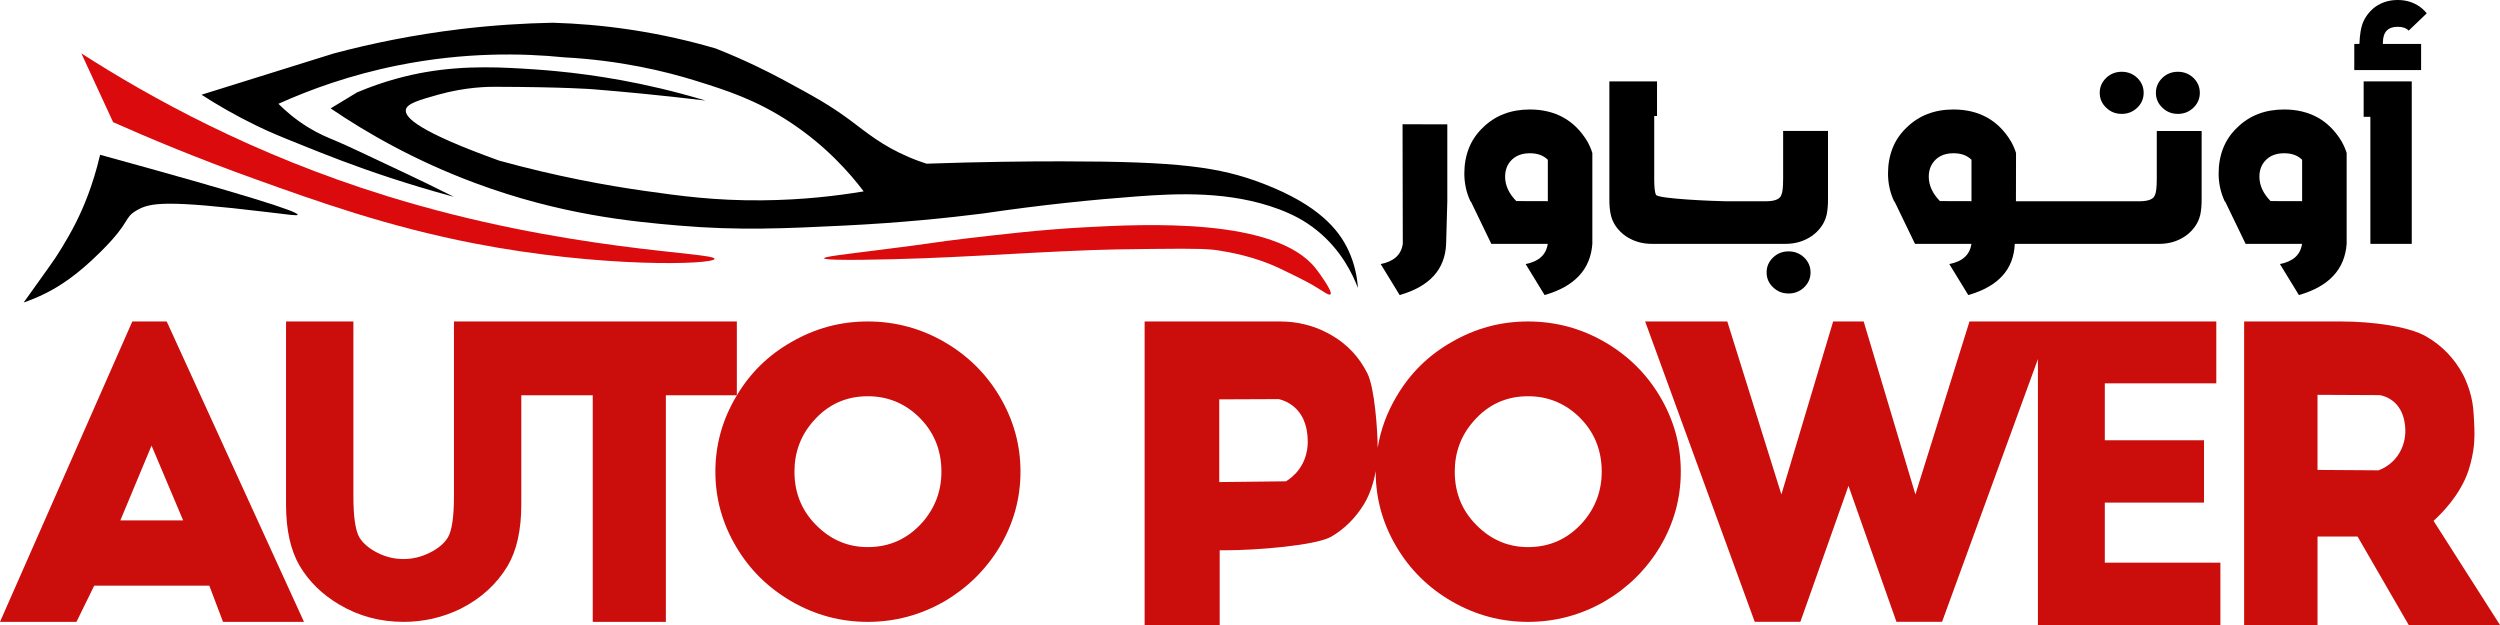 <svg width="160" height="40" viewBox="0 0 160 40" fill="none" xmlns="http://www.w3.org/2000/svg">
<g clip-path="url(#clip0_1_37)">
<path d="M89.779 15.607C89.676 16.307 89.207 16.736 88.363 16.898L89.578 18.883C91.495 18.335 92.487 17.242 92.552 15.607L92.628 12.88V7.958L89.763 7.953L89.779 15.607V15.607Z" fill="black"/>
<path d="M100.053 7.519C99.438 7.179 98.724 7.007 97.912 7.007C97.308 7.007 96.752 7.101 96.251 7.294C95.744 7.488 95.297 7.78 94.91 8.161C94.507 8.543 94.208 8.982 94.011 9.478C93.815 9.975 93.717 10.512 93.717 11.103C93.717 11.735 93.848 12.336 94.115 12.9H94.137L95.444 15.607H99.056C98.953 16.307 98.484 16.736 97.64 16.898L98.854 18.883C100.772 18.335 101.791 17.242 101.91 15.607V9.792C101.834 9.546 101.731 9.306 101.595 9.061C101.186 8.376 100.668 7.859 100.053 7.519V7.519ZM99.061 12.875L97.04 12.869C96.567 12.383 96.327 11.861 96.327 11.307C96.327 10.863 96.474 10.497 96.762 10.22C97.051 9.944 97.432 9.808 97.912 9.808C98.391 9.808 98.75 9.939 99.028 10.194L99.061 10.226V12.875H99.061Z" fill="black"/>
<path d="M114.12 11.458C114.12 11.981 114.082 12.315 114.011 12.462C113.93 12.733 113.613 12.875 113.053 12.88H110.427C109.866 12.875 106.061 12.734 105.979 12.462C105.908 12.316 105.87 11.981 105.87 11.458V7.425H106.05V5.209H102.999V12.728C102.999 12.958 103.005 13.146 103.021 13.297C103.038 13.475 103.064 13.627 103.092 13.747C103.119 13.877 103.157 13.998 103.206 14.107C103.256 14.222 103.315 14.332 103.381 14.431C103.626 14.802 103.953 15.09 104.356 15.293C104.764 15.502 105.228 15.607 105.734 15.607H114.257C114.769 15.607 115.227 15.502 115.635 15.293C116.039 15.089 116.366 14.802 116.611 14.431C116.676 14.332 116.736 14.222 116.785 14.107C116.828 14.008 116.867 13.888 116.905 13.747C116.932 13.616 116.953 13.465 116.97 13.297C116.987 13.146 116.992 12.958 116.992 12.728V8.381H114.121V11.458H114.12Z" fill="black"/>
<path d="M114.469 16.088C114.082 16.088 113.75 16.218 113.477 16.48C113.199 16.746 113.063 17.065 113.063 17.436C113.063 17.807 113.199 18.126 113.477 18.387C113.75 18.653 114.082 18.784 114.469 18.784C114.856 18.784 115.188 18.653 115.466 18.387C115.738 18.125 115.875 17.807 115.875 17.436C115.875 17.065 115.738 16.746 115.466 16.48C115.188 16.218 114.855 16.088 114.469 16.088Z" fill="black"/>
<path d="M135.788 7.289C136.175 7.289 136.508 7.158 136.785 6.892C137.058 6.631 137.194 6.312 137.194 5.941C137.194 5.57 137.058 5.251 136.785 4.985C136.508 4.724 136.175 4.593 135.788 4.593C135.402 4.593 135.069 4.724 134.797 4.985C134.519 5.251 134.383 5.57 134.383 5.941C134.383 6.312 134.519 6.631 134.797 6.892C135.069 7.159 135.402 7.289 135.788 7.289Z" fill="black"/>
<path d="M139.384 7.289C139.771 7.289 140.103 7.158 140.38 6.892C140.653 6.631 140.789 6.312 140.789 5.941C140.789 5.57 140.652 5.251 140.38 4.985C140.103 4.724 139.77 4.593 139.384 4.593C138.997 4.593 138.665 4.724 138.392 4.985C138.115 5.251 137.978 5.57 137.978 5.941C137.978 6.312 138.115 6.631 138.392 6.892C138.665 7.159 138.997 7.289 139.384 7.289Z" fill="black"/>
<path d="M138.033 11.458C138.033 11.981 137.995 12.315 137.924 12.462C137.843 12.733 137.526 12.875 136.966 12.88H129.02L129.026 9.792C128.949 9.546 128.846 9.306 128.71 9.061C128.301 8.376 127.784 7.859 127.168 7.519C126.553 7.18 125.839 7.007 125.027 7.007C124.422 7.007 123.867 7.101 123.366 7.295C122.859 7.488 122.413 7.781 122.026 8.162C121.623 8.543 121.323 8.982 121.127 9.478C120.931 9.975 120.833 10.513 120.833 11.104C120.833 11.736 120.964 12.337 121.231 12.901H121.253L122.56 15.607H126.172C126.068 16.308 125.6 16.736 124.755 16.898L125.97 18.884C127.888 18.335 128.879 17.243 128.945 15.608H138.17C138.682 15.608 139.14 15.503 139.548 15.294C139.951 15.091 140.278 14.803 140.523 14.432C140.589 14.333 140.649 14.224 140.698 14.109C140.741 14.009 140.78 13.889 140.817 13.748C140.845 13.617 140.867 13.466 140.883 13.299C140.899 13.148 140.905 12.959 140.905 12.729V8.382H138.034V11.46L138.033 11.458ZM126.176 12.875L124.155 12.869C123.681 12.383 123.441 11.861 123.441 11.307C123.441 10.863 123.588 10.497 123.877 10.22C124.165 9.944 124.547 9.808 125.026 9.808C125.505 9.808 125.865 9.939 126.143 10.194L126.175 10.226V12.875H126.176Z" fill="black"/>
<path d="M148.328 7.519C147.712 7.179 146.998 7.007 146.187 7.007C145.582 7.007 145.026 7.101 144.525 7.294C144.019 7.488 143.572 7.78 143.185 8.161C142.782 8.543 142.482 8.982 142.286 9.478C142.09 9.975 141.992 10.512 141.992 11.103C141.992 11.735 142.123 12.336 142.39 12.9H142.412L143.719 15.607H147.331C147.228 16.307 146.759 16.736 145.915 16.898L147.13 18.883C149.047 18.335 150.066 17.242 150.186 15.607V9.792C150.109 9.546 150.006 9.306 149.87 9.061C149.461 8.376 148.944 7.859 148.328 7.519L148.328 7.519ZM147.337 12.875L145.316 12.869C144.841 12.383 144.602 11.861 144.602 11.307C144.602 10.863 144.749 10.497 145.037 10.22C145.326 9.944 145.708 9.808 146.187 9.808C146.666 9.808 147.026 9.939 147.303 10.194L147.336 10.226V12.875H147.337Z" fill="black"/>
<path d="M152.505 2.738C152.505 2.054 152.821 1.714 153.453 1.714C153.769 1.714 154.003 1.798 154.156 1.96L155.311 0.852C155.131 0.633 154.93 0.455 154.701 0.324C154.336 0.11 153.916 0 153.453 0C152.99 0 152.56 0.11 152.195 0.324C151.83 0.538 151.536 0.852 151.312 1.265C151.203 1.468 151.127 1.714 151.078 2.012C151.04 2.247 151.013 2.513 151.002 2.811H150.674V4.483H154.951V2.811H152.505V2.738H152.505Z" fill="black"/>
<path d="M151.274 7.477H151.704V15.607H154.352V5.209H151.274V7.477Z" fill="black"/>
<path d="M86.906 18.432C86.865 17.816 86.729 16.931 86.283 15.989C85.672 14.697 84.395 13.119 80.841 11.752C78.033 10.671 75.382 10.33 67.961 10.326C65.736 10.324 62.785 10.354 59.295 10.476C59.035 10.392 58.643 10.257 58.181 10.061C56.439 9.323 55.435 8.456 54.422 7.703C53.084 6.709 52.044 6.146 50.184 5.14C49.169 4.591 47.692 3.849 45.809 3.104C44.216 2.638 42.372 2.201 40.307 1.893C38.516 1.625 36.86 1.498 35.379 1.455C33.573 1.489 31.606 1.608 29.507 1.858C26.462 2.222 23.731 2.79 21.358 3.422C18.538 4.303 15.718 5.183 12.897 6.062C13.916 6.72 15.089 7.4 16.417 8.044C17.306 8.476 17.985 8.75 19.308 9.281C20.82 9.89 22.599 10.602 25.013 11.393C26.086 11.744 27.45 12.166 29.05 12.598C27.851 11.995 26.859 11.518 26.172 11.193C23.5 9.928 22.163 9.296 21.506 9.021C20.948 8.788 20.442 8.587 19.771 8.179C18.883 7.641 18.237 7.062 17.819 6.643C19.813 5.743 22.389 4.801 25.474 4.182C29.744 3.326 33.441 3.401 36.103 3.669C39.707 3.864 42.581 4.561 44.545 5.173C46.505 5.784 48.414 6.394 50.594 7.839C52.867 9.346 54.374 11.056 55.276 12.248C53.634 12.524 51.404 12.798 48.752 12.821C45.749 12.846 43.515 12.538 41.23 12.213C38.791 11.867 35.619 11.291 31.948 10.28C26.824 8.437 25.886 7.522 25.975 7.026C26.047 6.623 26.816 6.406 28.038 6.061C29.859 5.548 31.342 5.554 31.68 5.555C36.099 5.565 37.924 5.71 37.924 5.71C39.828 5.863 42.282 6.09 45.16 6.437C43.104 5.818 41.284 5.412 39.794 5.139C38.307 4.866 36.898 4.678 35.588 4.553C35.3 4.525 34.78 4.478 34.221 4.441C32.282 4.313 29.891 4.155 27.223 4.619C26.153 4.805 24.631 5.162 22.855 5.911L21.161 6.937C23.46 8.498 26.541 10.273 30.387 11.706C35.884 13.755 40.461 14.18 43.417 14.434C47.272 14.766 50.253 14.621 54.032 14.437C57.638 14.261 60.664 13.946 62.881 13.667C66.651 13.109 69.981 12.776 72.751 12.571C75.316 12.381 78.689 12.205 81.855 13.392C82.68 13.702 83.49 14.103 84.289 14.75C85.835 16 86.568 17.539 86.907 18.431L86.906 18.432Z" fill="black"/>
<path d="M5.207 3.416C9.567 6.217 16.162 9.886 24.744 12.543C36.23 16.099 45.769 16.136 45.731 16.567C45.698 16.941 38.505 17.164 30.327 15.574C24.798 14.5 20.281 12.88 16.382 11.482C12.557 10.111 9.432 8.794 7.239 7.819C6.561 6.351 5.884 4.884 5.207 3.416Z" fill="#DB0A0D"/>
<path d="M19.05 13.745C19.102 13.532 15.514 12.406 6.407 9.907C5.949 11.871 5.325 13.32 4.859 14.245C4.249 15.456 3.537 16.515 3.504 16.563C3.345 16.799 3.048 17.216 2.46 18.039C2.066 18.592 1.739 19.048 1.514 19.361C1.857 19.242 2.358 19.052 2.934 18.763C3.808 18.323 4.924 17.624 6.456 16.099C8.432 14.132 7.876 13.967 8.761 13.455C9.608 12.965 10.608 12.795 17.05 13.567C18.556 13.748 19.032 13.82 19.05 13.745Z" fill="black"/>
<path d="M52.739 16.529C52.733 16.426 54.025 16.28 56.247 16C60.127 15.512 59.626 15.524 61.802 15.267C63.903 15.019 66.611 14.699 69.366 14.55C73.176 14.345 81.657 13.888 84.227 17.206C84.408 17.44 85.323 18.677 85.15 18.84C85.054 18.931 84.677 18.643 84.043 18.261C84.043 18.261 83.544 17.96 81.908 17.18C80.292 16.41 78.674 16.139 78.059 16.04C77.44 15.94 76.882 15.892 73.664 15.932C71.849 15.954 70.941 15.965 69.938 16.003C64.76 16.195 60.703 16.562 55.188 16.627C54.089 16.639 52.745 16.634 52.739 16.529Z" fill="#DB0A0D"/>
<path d="M8.468 20.574L0 39.799H4.894L6.029 37.484H13.397L14.274 39.799H19.455L10.669 20.574H8.468ZM7.702 33.305L9.699 28.519L11.722 33.305H7.702H7.702Z" fill="#CB0D0C"/>
<path d="M47.158 20.574H29.053V31.761C29.053 33.062 28.926 33.936 28.674 34.382C28.441 34.77 28.052 35.1 27.509 35.372C26.966 35.644 26.402 35.779 25.82 35.779C25.238 35.779 24.68 35.644 24.146 35.372C23.611 35.1 23.228 34.77 22.995 34.382C22.743 33.935 22.617 33.062 22.617 31.761V20.574H18.306V32.285C18.306 33.916 18.598 35.227 19.18 36.217C19.782 37.227 20.626 38.052 21.714 38.693C22.956 39.43 24.325 39.799 25.82 39.799C27.121 39.799 28.344 39.517 29.49 38.955C30.79 38.295 31.791 37.382 32.489 36.217C33.072 35.227 33.363 33.916 33.363 32.285V25.295H37.936V39.799H42.615V25.295H47.158V20.574H47.158Z" fill="#CB0D0C"/>
<path d="M60.45 21.892C58.93 21.014 57.291 20.574 55.534 20.574C53.776 20.574 52.165 21.014 50.645 21.892C49.162 22.735 47.99 23.889 47.13 25.353C46.233 26.855 45.784 28.466 45.784 30.187C45.784 31.907 46.233 33.519 47.13 35.021C47.99 36.467 49.162 37.621 50.645 38.481C52.165 39.36 53.794 39.8 55.534 39.8C57.273 39.8 58.93 39.36 60.45 38.481C61.914 37.621 63.086 36.467 63.965 35.021C64.862 33.519 65.311 31.908 65.311 30.187C65.311 28.466 64.862 26.855 63.965 25.353C63.104 23.907 61.933 22.754 60.45 21.892ZM59.043 33.421C58.102 34.484 56.933 35.015 55.536 35.015C54.337 35.015 53.289 34.598 52.393 33.762C51.361 32.806 50.845 31.614 50.845 30.187C50.845 28.942 51.247 27.864 52.052 26.953C52.978 25.89 54.139 25.359 55.536 25.359C56.751 25.359 57.806 25.768 58.702 26.588C59.734 27.545 60.251 28.745 60.251 30.187C60.251 31.416 59.848 32.495 59.044 33.421H59.043Z" fill="#CB0D0C"/>
<path d="M102.709 21.892C101.189 21.014 99.551 20.574 97.793 20.574C96.035 20.574 94.424 21.014 92.905 21.892C91.421 22.735 90.25 23.889 89.389 25.353C88.763 26.401 88.361 27.504 88.171 28.658C88.17 27.561 87.975 24.803 87.512 23.894C86.987 22.846 86.22 22.03 85.211 21.448C85.128 21.401 85.044 21.355 84.962 21.312C84.037 20.823 83.004 20.575 81.957 20.575H73.256V40H78.06V35.216H78.526C80.332 35.216 84.182 34.925 85.211 34.343C86.065 33.838 86.764 33.139 87.308 32.246C87.674 31.631 87.913 30.902 88.045 30.145C88.045 30.159 88.044 30.173 88.044 30.187C88.044 31.909 88.492 33.52 89.389 35.021C90.25 36.468 91.422 37.621 92.905 38.482C94.424 39.36 96.054 39.8 97.793 39.8C99.533 39.8 101.189 39.36 102.709 38.482C104.174 37.621 105.346 36.468 106.225 35.021C107.121 33.52 107.571 31.908 107.571 30.187C107.571 28.466 107.122 26.855 106.225 25.353C105.364 23.907 104.192 22.754 102.709 21.893V21.892ZM83.148 30.024C82.86 30.423 82.526 30.667 82.303 30.804C80.879 30.82 79.455 30.837 78.031 30.853V25.559C79.303 25.554 80.576 25.548 81.847 25.543C82.08 25.602 82.463 25.731 82.823 26.041C83.584 26.692 83.658 27.634 83.685 27.975C83.706 28.244 83.765 29.169 83.148 30.024ZM101.303 33.421C100.361 34.484 99.192 35.015 97.796 35.015C96.596 35.015 95.549 34.598 94.653 33.762C93.62 32.806 93.104 31.614 93.104 30.187C93.104 28.942 93.507 27.864 94.311 26.953C95.237 25.89 96.398 25.359 97.796 25.359C99.01 25.359 100.065 25.768 100.962 26.588C101.994 27.545 102.51 28.745 102.51 30.187C102.51 31.416 102.108 32.495 101.303 33.421H101.303Z" fill="#CB0D0C"/>
<path d="M134.708 32.166H141.057V28.176H134.708V24.535H141.843V20.574H131.305H130.427H126.048L122.586 31.645L119.275 20.574H117.321L114.009 31.645L110.547 20.574H105.29L112.303 39.797H115.223L118.303 31.095L121.373 39.797H124.292L130.427 22.983V40H142.105V36.01H134.708V32.166Z" fill="#CB0D0C"/>
<path d="M155.747 33.334C156.228 32.897 157.443 31.71 157.979 30.124C158.186 29.514 158.285 28.864 158.285 28.864C158.396 28.133 158.371 27.569 158.339 26.953C158.308 26.339 158.287 25.911 158.143 25.334C158.026 24.87 157.859 24.42 157.64 23.982C157.077 22.933 156.29 22.118 155.281 21.536C154.175 20.895 151.845 20.575 149.865 20.575H143.625V40H148.322V34.338H150.797C150.835 34.338 150.865 34.338 150.884 34.338L154.159 40.001H160L155.748 33.335L155.747 33.334ZM153.933 27.815C153.908 28.119 153.798 28.828 153.226 29.437C152.86 29.827 152.458 30.014 152.226 30.101C150.924 30.092 149.622 30.084 148.321 30.075V25.269C149.653 25.275 150.985 25.282 152.318 25.288C152.518 25.328 152.819 25.419 153.112 25.639C154.033 26.331 153.948 27.622 153.933 27.815Z" fill="#CB0D0C"/>
</g>
<defs>
<clipPath id="clip0_1_37">
<rect width="160" height="40" fill="white"/>
</clipPath>
</defs>
</svg>
